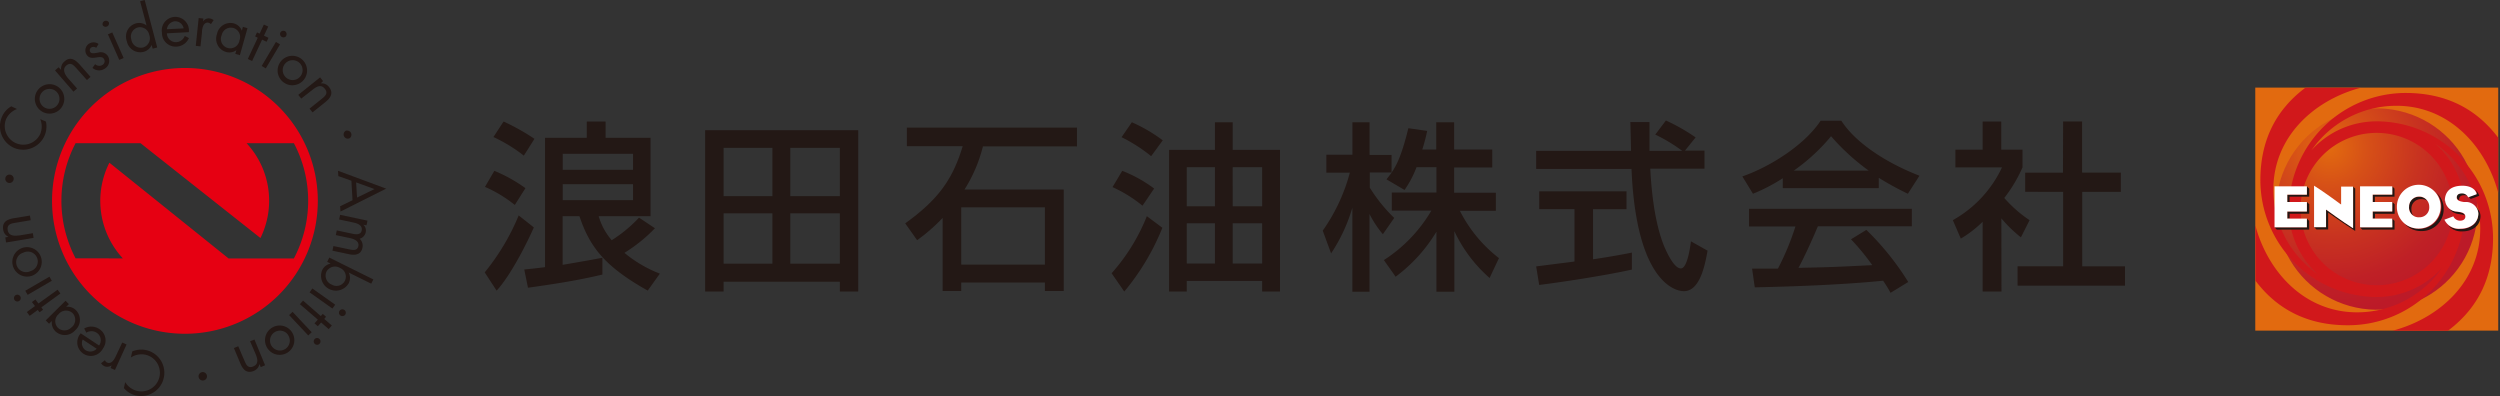 <svg xmlns="http://www.w3.org/2000/svg" xmlns:xlink="http://www.w3.org/1999/xlink" viewBox="0 0 470.33 74.5"><rect x="0" y="0" width="470.33" height="74.5" fill="#333333" stroke="none"/><defs><style>.a{fill:none;}.b{fill:#e60012;}.c{fill:#231815;}.d{fill:#e26a0f;}.e{clip-path:url(#a);}.f{fill:url(#b);}.g{fill:#d1181b;}.h{fill:#221714;}.i{fill:#fff;}</style><clipPath id="a"><path class="a" d="M447.14,20.39a18.94,18.94,0,1,0,3.09.25,18.58,18.58,0,0,0-3.09-.25"/></clipPath><radialGradient id="b" cx="11.47" cy="418.22" r="4.05" gradientTransform="matrix(7.65, 0, 0, -7.65, 350.51, 3227.24)" gradientUnits="userSpaceOnUse"><stop offset="0" stop-color="#e26a0f"/><stop offset="0.23" stop-color="#d65017"/><stop offset="0.54" stop-color="#c83320"/><stop offset="0.81" stop-color="#bf2026"/><stop offset="1" stop-color="#bc1a28"/></radialGradient></defs><path class="b" d="M9.79,37.79a25,25,0,1,1,25,25A25,25,0,0,1,9.79,37.79ZM23.11,48.61a15.91,15.91,0,0,1-2.53-18L43,48.62H55.29a23.22,23.22,0,0,0,0-21.68H46.39A15.91,15.91,0,0,1,49,44.78L26.44,26.94H14.22a23.34,23.34,0,0,0,0,21.66Z"/><path class="c" d="M3.2,20.51a3.63,3.63,0,0,0-2.06,1.92,3.5,3.5,0,0,0,6.43,2.76,3.69,3.69,0,0,0,0-2.79l1.07.47a4.35,4.35,0,0,1-.25,2.64,4.4,4.4,0,0,1-5.73,2.32A4.43,4.43,0,0,1,.36,22a4.07,4.07,0,0,1,1.77-2Z"/><path class="c" d="M7.66,20.82a2.77,2.77,0,1,1,3.88-.55A2.77,2.77,0,0,1,7.66,20.82Zm.53-.72a1.87,1.87,0,1,0,2.25-3,1.87,1.87,0,1,0-2.25,3Z"/><path class="c" d="M11.5,13.16l0,0a1.75,1.75,0,0,1,.61-1.58c1.09-1,2-.39,2.85.53l2.07,2.35-.68.6-2-2.24c-.56-.64-1.11-1.16-1.9-.47s-.23,1.72.4,2.43l1.65,1.87-.68.6-3.47-4,.67-.59Z"/><path class="c" d="M18.1,9a.83.83,0,0,0-.89-.09.63.63,0,0,0-.25.84c.25.41.86.25,1.52.15a1.58,1.58,0,0,1,1.82.65,1.72,1.72,0,0,1-.63,2.39,1.89,1.89,0,0,1-2.28-.17l.51-.7a1.14,1.14,0,0,0,1.35.16.8.8,0,0,0,.31-1.13c-.61-1-2.43.57-3.29-.84a1.51,1.51,0,0,1,.56-2.09,1.6,1.6,0,0,1,1.71.1Z"/><path class="c" d="M23.26,10.91l-.82.36L20.3,6.46l.82-.36Zm-2.78-6.7a.64.64,0,0,1-1.16.52.64.64,0,0,1,1.16-.52Z"/><path class="c" d="M28.53,8.45h0A2.25,2.25,0,0,1,27,9.76a2.58,2.58,0,0,1-3.14-2A2.56,2.56,0,0,1,25.57,4.4a2.25,2.25,0,0,1,2,.4h0L26.36.23,27.22,0l2.36,8.93-.86.23Zm-3.82-1a1.81,1.81,0,0,0,2.18,1.49,1.79,1.79,0,0,0,1.19-2.37,1.77,1.77,0,0,0-2.2-1.39A1.78,1.78,0,0,0,24.71,7.44Z"/><path class="c" d="M31.4,6.27a1.7,1.7,0,0,0,1.82,1.66,1.8,1.8,0,0,0,1.54-1.17l.78.4a2.66,2.66,0,0,1-2.35,1.61,2.56,2.56,0,0,1-2.72-2.58,2.56,2.56,0,1,1,5.06-.14Zm3.15-.93A1.62,1.62,0,0,0,32.93,4,1.67,1.67,0,0,0,31.4,5.5Z"/><path class="c" d="M38.18,4.05h0a1.32,1.32,0,0,1,1.23-.59,1.51,1.51,0,0,1,.78.33l-.51.76a.94.94,0,0,0-.51-.29C38.21,4.17,38,5.42,38,6.1l-.28,2.62-.89-.09.55-5.24.89.1Z"/><path class="c" d="M45.13,10.38l-.86-.25.2-.7h0a2.21,2.21,0,0,1-2,.33,2.58,2.58,0,0,1-1.65-3.35,2.57,2.57,0,0,1,3.2-2,2.26,2.26,0,0,1,1.48,1.36h0l.2-.72.86.25ZM41.71,6.6a1.76,1.76,0,1,0,3.34,1,1.75,1.75,0,1,0-3.34-1Z"/><path class="c" d="M47.43,11.48l-.81-.38,1.87-4L48,6.85l.35-.75.5.23.79-1.71.82.38-.8,1.71.85.4-.35.75-.85-.4Z"/><path class="c" d="M50,12.87l-.77-.46,2.68-4.52.77.46Zm3.86-6.12a.64.64,0,0,1-1.1-.65.65.65,0,0,1,.87-.23A.66.66,0,0,1,53.83,6.75Z"/><path class="c" d="M52.87,11.5a2.77,2.77,0,1,1,.36,3.9A2.76,2.76,0,0,1,52.87,11.5Zm.7.56a1.87,1.87,0,1,0,2.68-.31A1.87,1.87,0,0,0,53.57,12.06Z"/><path class="c" d="M60.34,15.68v0a1.74,1.74,0,0,1,1.55.68c.91,1.13.3,2.06-.66,2.83l-2.43,1.95-.57-.7,2.32-1.86c.66-.53,1.22-1.06.56-1.87-.77-1-1.71-.31-2.44.28l-2,1.56-.56-.7,4.11-3.29.56.7Z"/><path class="c" d="M65.2,24.58A.79.79,0,0,1,65.79,26a.79.79,0,1,1-.59-1.46Z"/><path class="c" d="M66.11,34l-2.46-.87-.06-1,9.06,3.36-8.6,4.31-.06-1,2.33-1.13Zm4.35,1.57L67,34.32l.17,2.85Z"/><path class="c" d="M68.37,42.29v0a1.48,1.48,0,0,1,.44,1.38,1.62,1.62,0,0,1-1.15,1.25,1.76,1.76,0,0,1,.52,1.72c-.28,1.32-1.42,1.42-2.5,1.19l-3.14-.67.19-.87,3,.63c.67.14,1.5.27,1.69-.62s-.74-1.33-1.52-1.49l-2.72-.58.18-.88,2.93.62c.63.14,1.57.26,1.75-.59.22-1-.8-1.36-1.58-1.52l-2.66-.57.19-.87,5.15,1.09-.19.88Z"/><path class="c" d="M70.24,52.57l-.4.8-4.23-2.09v0a2.26,2.26,0,0,1,0,2,2.79,2.79,0,0,1-5-2.45,2.24,2.24,0,0,1,1.59-1.24v0l-.65-.32.4-.81ZM64,50.43a1.82,1.82,0,0,0-2.57.66,1.8,1.8,0,0,0,1,2.46A1.75,1.75,0,1,0,64,50.43Z"/><path class="c" d="M58.24,55l.52-.73,4.3,3.05-.52.73Zm5.81,4.36a.64.64,0,1,1,.89-.16A.64.64,0,0,1,64.05,59.35Z"/><path class="c" d="M56.42,57.23l.59-.68,3.34,2.91.36-.41.63.54L61,60l1.43,1.24-.59.68-1.43-1.25-.62.71-.62-.54.62-.71Z"/><path class="c" d="M54.39,59.28l.65-.61,3.6,3.83-.65.61Zm4.82,5.4a.63.63,0,0,1,0-.9.63.63,0,0,1,.9,0,.64.64,0,0,1,0,.9A.63.63,0,0,1,59.21,64.68Z"/><path class="c" d="M54.9,62.45a2.76,2.76,0,1,1-3.84-.73A2.76,2.76,0,0,1,54.9,62.45Zm-.73.51a1.87,1.87,0,1,0-.45,2.66A1.86,1.86,0,0,0,54.17,63Z"/><path class="c" d="M48.82,68.48h0a1.76,1.76,0,0,1-1.08,1.3c-1.35.56-2.06-.29-2.53-1.42L44,65.48l.82-.34L46,67.88c.33.78.68,1.46,1.64,1.06,1.14-.47.78-1.56.41-2.42l-1-2.31.82-.34,2,4.85-.82.35Z"/><path class="c" d="M38.06,70a.81.81,0,0,0-.7.88.79.79,0,0,0,1.58-.17A.81.81,0,0,0,38.06,70Z"/><path class="c" d="M23.56,71.89a3.58,3.58,0,0,0,2.27,1.66,3.49,3.49,0,0,0,1.52-6.82,3.67,3.67,0,0,0-2.73.53l.26-1.14a4.32,4.32,0,0,1,2.63-.25,4.37,4.37,0,1,1-1.93,8.53A4.12,4.12,0,0,1,23.3,73Z"/><path class="c" d="M21,68.72h0a1.36,1.36,0,0,1-1.35.18,1.65,1.65,0,0,1-.64-.56l.73-.57c.11.19.17.34.39.43.9.41,1.45-.73,1.73-1.35L23,64.44l.81.37L21.63,69.6l-.82-.36Z"/><path class="c" d="M18.64,65a1.69,1.69,0,0,0-.47-2.41,1.78,1.78,0,0,0-1.93,0l-.4-.79a2.69,2.69,0,0,1,2.85.11,2.55,2.55,0,0,1,.66,3.68,2.55,2.55,0,1,1-4.16-2.88Zm-3.08-1.12a1.62,1.62,0,0,0,.53,2,1.66,1.66,0,0,0,2.1-.27Z"/><path class="c" d="M12.33,56.58l.63.64-.52.51,0,0a2.17,2.17,0,0,1,1.89.67,2.59,2.59,0,0,1-.18,3.73,2.58,2.58,0,0,1-3.76.17,2.29,2.29,0,0,1-.63-1.91h0l-.53.52-.63-.63Zm1.14,5a1.82,1.82,0,0,0,.21-2.64,1.8,1.8,0,0,0-2.65.16,1.75,1.75,0,0,0-.11,2.59A1.79,1.79,0,0,0,13.47,61.55Z"/><path class="c" d="M10.84,54.5l.52.72-3.58,2.6.32.45-.67.48-.32-.44L5.58,59.42l-.53-.72,1.53-1.12L6,56.82l.67-.48.55.76Z"/><path class="c" d="M9.3,52.05l.45.77L5.2,55.47l-.45-.77ZM2.94,55.53a.64.64,0,1,1-.23.87A.65.65,0,0,1,2.94,55.53Z"/><path class="c" d="M6.09,51.85a2.77,2.77,0,1,1,1.58-3.59A2.78,2.78,0,0,1,6.09,51.85ZM5.75,51A1.87,1.87,0,1,0,4.4,47.53,1.87,1.87,0,1,0,5.75,51Z"/><path class="c" d="M1.6,44.56v0a1.74,1.74,0,0,1-1-1.35c-.24-1.44.74-1.94,1.95-2.15l3.08-.51.15.88-2.92.49c-.84.14-1.58.33-1.41,1.36.2,1.21,1.34,1.1,2.27,1l2.46-.41.14.88-5.18.87L1,44.66Z"/><path class="c" d="M1.68,34.42a.79.79,0,1,1,.89-.69A.8.8,0,0,1,1.68,34.42Z"/><rect class="d" x="424.29" y="16.48" width="45.71" height="45.72"/><g class="e"><rect class="f" x="423.73" y="17.35" width="46.6" height="45.42"/></g><path class="g" d="M450.85,19.9c9.69,0,16.71,7.33,19.14,16.34V25.9l-.08-.1c-4.36-5.73-10.27-8.3-17.29-8.31a22,22,0,0,0-22,21.44.4.4,0,0,0,0-.11v.52a16.44,16.44,0,0,0,5.5,12.31l.12.1-.12-.1a19.39,19.39,0,0,1-8.43-16c0-9.71,7.39-16.74,16.46-19.15H433.72l-.14.11c-5.74,4.35-8.33,10.25-8.33,17.26a22,22,0,0,0,21.47,22h-.07l.49,0a16.48,16.48,0,0,0,12.32-5.52v0a19.44,19.44,0,0,1-16,8.41c-9.69,0-16.7-7.31-19.15-16.32V52.79l.08.1c4.36,5.73,10.27,8.31,17.29,8.3a21.93,21.93,0,0,0,22-21.06c0-.26,0-.52,0-.79a16.45,16.45,0,0,0-5.48-12.28,19.38,19.38,0,0,1,8.41,16c0,9.71-7.39,16.73-16.46,19.15h10.41l.15-.12c5.73-4.36,8.32-10.26,8.31-17.26a22,22,0,0,0-21.43-22h-.45a16.5,16.5,0,0,0-12.28,5.44,19.47,19.47,0,0,1,16-8.37m-5,35.93h0m3.18-32.9h0M447.14,25A14.33,14.33,0,1,1,432.8,39.34,14.32,14.32,0,0,1,447.14,25"/><path class="h" d="M443.13,35.53v0l-.43-.43v0c0,1.11,0,2.44,0,4,0,1.16,0,2.43,0,3.83v0c-1.95-1.2-4.91-3.38-4.93-3.4l-.16-.11v3.33h-2.23l.42.42H438V40l.16.11s3,2.13,4.93,3.34v-.13c0-1.4,0-2.67,0-3.84,0-1.54,0-2.87,0-4"/><path class="h" d="M454,40.54a2.11,2.11,0,0,1-.34-1.21,1.79,1.79,0,0,1,1.9-1.87,2.08,2.08,0,0,1,1.15.33,1.83,1.83,0,0,0-1.58-.75,1.78,1.78,0,0,0-1.9,1.87,1.87,1.87,0,0,0,.77,1.63"/><path class="h" d="M458.36,36.26a4.05,4.05,0,0,1,.95,2.68,4.1,4.1,0,0,1-4.19,4.1,4.17,4.17,0,0,1-2.79-1,4.15,4.15,0,0,0,3.22,1.43,4.09,4.09,0,0,0,4.18-4.11,4,4,0,0,0-1.37-3.11"/><path class="h" d="M462.57,39.87l-.41-.06a2.63,2.63,0,0,1-1.39-.54,2.61,2.61,0,0,0,1.82,1l.42.06a2.73,2.73,0,0,1,.7.18c-.12-.33-.5-.53-1.14-.61"/><path class="h" d="M466,36.41a0,0,0,0,0,0,0l-1.6.59.42.43,1.61-.59a0,0,0,0,1,0,0,2.58,2.58,0,0,0-.88-1.27h0a1.63,1.63,0,0,1,.47.85"/><path class="h" d="M465.8,39a2.12,2.12,0,0,1,.43,1.2c0,1.74-1.36,2.9-3.39,2.9a3.62,3.62,0,0,1-2.24-.67,3.26,3.26,0,0,0,2.67,1.1c2,0,3.39-1.17,3.39-2.9A2.12,2.12,0,0,0,465.8,39"/><path class="h" d="M463.14,36.29c-.87,0-.94.57-.94.75a.68.68,0,0,0,.45.63,1.18,1.18,0,0,1,0-.21c0-.17.07-.74.95-.73a1.29,1.29,0,0,1,.71.16,1.21,1.21,0,0,0-1.14-.6"/><path class="h" d="M434,42.77c-1,0-5.94,0-6.09,0l.42.42s5.12,0,6.1,0V41.56l-.43-.44Z"/><path class="h" d="M430.32,41.13h.43v-.92h3.7V38.43L434,38v1.78h-3.69Z"/><path class="h" d="M434,35.07v1.55h-3.69V38h.43V37h3.7V35.49Z"/><path class="h" d="M450.06,42.77c-1,0-5.81,0-6.07,0l.41.42h6.09V41.56l-.43-.42Z"/><path class="h" d="M450.06,39.78h-3.68v1.35h.43v-.91h3.7V38.43l-.43-.42Z"/><path class="h" d="M450.06,35.06v1.56h-3.69V38h.42V37h3.69V35.48Z"/><path class="i" d="M435.35,39.17c0,1.09,0,2.2,0,3.57h2.25V39.43l.16.1s3,2.21,4.93,3.41v0c0-1.4,0-2.67,0-3.83,0-1.55,0-2.88,0-4v0h-2.25v3.36l-.17-.11s-3.09-2.29-4.92-3.43c0,1.72,0,3,0,4.29"/><path class="i" d="M450.93,38.92A4.05,4.05,0,0,0,455.12,43a4.12,4.12,0,1,0-4.19-4.12m2.29,0a1.9,1.9,0,0,1,3.8,0,1.85,1.85,0,0,1-1.9,2,1.81,1.81,0,0,1-1.9-2"/><path class="i" d="M460,37.68a2.31,2.31,0,0,0,2.21,2.13l.41.06c.79.1,1.19.39,1.19.87s-.37.78-1,.78a1.4,1.4,0,0,1-1.26-.82l-1.68.63v0a3,3,0,0,0,3,1.7c2,0,3.39-1.16,3.39-2.9A2.35,2.35,0,0,0,464.07,38h0l-.3,0-.25,0c-.69-.1-1.34-.27-1.33-.85,0-.18.06-.75.94-.75a1.21,1.21,0,0,1,1.21.73l1.61-.59v0c-.21-1-1.23-1.6-2.71-1.6-2.09,0-3.29,1-3.29,2.87"/><path class="i" d="M434,41.12h-3.69V39.79H434V38h-3.69V36.62H434V35.06h-6.09c0,.69,0,6.47,0,7.71.05,0,5.11,0,6.09,0Z"/><path class="i" d="M450.06,41.13h-3.68V39.78h3.68V38h-3.68V36.61h3.69V35.06H444c0,.64,0,5.51,0,7.71,0,0,5.09,0,6.08,0Z"/><path class="c" d="M100.43,42.78c-.58,1.39-3.94,8.57-7,11.9l-2.24-3.44a42.4,42.4,0,0,0,6.39-10.71ZM93,32.14a28.1,28.1,0,0,1,5.85,3.26l-2,3.16a24.35,24.35,0,0,0-5.61-3.4Zm1.74-9.28a41.26,41.26,0,0,1,5.81,3.26l-2,3.16a29,29,0,0,0-5.72-3.5ZM98.63,50.7c1.43-.14,2.34-.24,3.91-.44V25.92h7.85V22.86h3.54v3.06h8.46V40.67h-9.76a12.05,12.05,0,0,0,2.45,4.52,25.66,25.66,0,0,0,5.14-4.25l3,2a29.91,29.91,0,0,1-5.74,4.63,23.79,23.79,0,0,0,6.66,3.91l-2.28,3.19c-8.12-4.55-10.91-8.23-12.85-14h-3.16v9.15c2.07-.34,5.81-1,7.48-1.33v3.16c-4.49,1.09-9.38,1.84-14,2.48Zm7.24-21.76v3h13.22v-3Zm0,5.71v3h13.22v-3Z"/><path class="c" d="M161.46,24.49V54.85H158V53H136.13v1.84h-3.47V24.49Zm-25.33,3.33V36.9h9.18V27.82Zm0,12.31v9.48h9.18V40.13Zm12.55-12.31V36.9H158V27.82Zm0,12.31v9.48H158V40.13Z"/><path class="c" d="M177.34,41a34,34,0,0,1-4.8,4.19l-2.24-3.17c5.88-4.25,8.84-7.92,10.81-14.51h-10.5V24h32v3.54H184.92a27.58,27.58,0,0,1-3.47,8.12h18.67V54.75h-3.54v-1.6H180.84v1.6h-3.5Zm3.5-2V49.78h15.74V39Z"/><path class="c" d="M218.68,42.85a44.58,44.58,0,0,1-7.17,12l-2.38-3.44a36.32,36.32,0,0,0,6.63-10.74Zm-3.74-4.15a25.65,25.65,0,0,0-5.64-3.5l1.83-3.06a25.24,25.24,0,0,1,6,3.33Zm1.63-9.32A29.59,29.59,0,0,0,211,25.81L212.94,23a29.57,29.57,0,0,1,5.81,3.4Zm15.34-1.19h8.9V54.85h-3.36v-2H223.27v2h-3.33V28.19h8.63V23h3.34ZM228.57,38.8V31.46h-5.3V38.8Zm-5.3,3.2v7.58h5.3V42Zm8.64-3.2h5.54V31.46h-5.54Zm0,3.2v7.58h5.54V42Z"/><path class="c" d="M266.49,31.46a19.41,19.41,0,0,1-2.25,4.28l-3.4-2c.27-.34.65-.82,1-1.29h-4.14V35.3A29.42,29.42,0,0,0,262.3,41l-2.14,3.06a19.26,19.26,0,0,1-2.51-3.8V54.88h-3.23V39.07a31.25,31.25,0,0,1-4,8.6l-1.57-4.28a34,34,0,0,0,5.1-10.91h-4.42V29.11h4.9V23h3.23v6.15h4.14v3.33c1-1.49,1.91-3.29,3.16-8.36l3.54.51a36,36,0,0,1-.92,3.5h2.62V23h3.37v5.13h7.17v3.37h-7.17v4.76h7.85v3.4h-6.77A26.19,26.19,0,0,0,282,48.56l-1.76,3.74a27,27,0,0,1-6.63-8.81V54.88h-3.37V43.59a29.53,29.53,0,0,1-7.68,8.47l-2.21-3.13a27.75,27.75,0,0,0,8.94-9.31h-7.45v-3.4h8.4V31.46Z"/><path class="c" d="M317,28.33h3.67v3.4h-10.2c.14,2.58.55,9.55,2.62,14.62.17.37,1.7,4.15,3.13,4.15,1.15,0,1.7-3.54,1.9-5.1l3.13,1.76c-.48,2.62-1.4,7.62-4.46,7.62-2,0-9-2.35-9.85-23H289v-3.4h17.85c0-.75-.1-4.52-.13-5.41h3.6c0,2.11,0,4,0,5.41h6.16a30.56,30.56,0,0,0-5.07-3.06l2-2.65A35.73,35.73,0,0,1,319,25.85ZM289,50.12c1.84-.24,6.43-.81,7.21-.92V39.34h-6.63V36H306v3.36H299.7v9.42c3.91-.58,6-1,7.31-1.26v3.2c-5.54,1.22-13.43,2.38-17.44,2.89Z"/><path class="c" d="M335.4,33.53a33.05,33.05,0,0,1-5.61,2.92l-2-3.26c5.47-1.9,11.83-6.08,14.72-10.47h3.91c2.48,3.88,7.95,7.72,14.69,10.34l-2.18,3.39a55.2,55.2,0,0,1-5.47-3v1.94H335.4Zm20.27,21.56a22,22,0,0,0-1.4-2.28c-4.66.47-12.27,1-24.14,1.25l-.51-3.53c.72,0,3.81,0,4.87,0a49.59,49.59,0,0,0,3.29-7.93h-8.73V39.28h30.63v3.29H342c-1.16,2.76-2.49,5.65-3.64,7.82,6.36-.13,7.07-.17,13.87-.51a42.07,42.07,0,0,0-4-4.86l2.89-1.77a51.11,51.11,0,0,1,7.88,9.8Zm-4.12-23a41.64,41.64,0,0,1-7.07-6.46,35.36,35.36,0,0,1-7,6.46Z"/><path class="c" d="M376.54,54.85H373V41.72a21.78,21.78,0,0,1-4.11,3.17l-1.5-3.47a22.14,22.14,0,0,0,9.25-9.93h-8.77V28.16H373v-5.3h3.5v5.3h4v3.33a27,27,0,0,1-3.43,5.75,23.48,23.48,0,0,0,4.76,4.18l-1.63,3.23a24.6,24.6,0,0,1-3.68-3.57Zm11.6-32h3.57v9.62H399v3.63h-7.27v14h8.05v3.64H379.57V50.09h8.57v-14H381V32.48h7.11Z"/></svg>